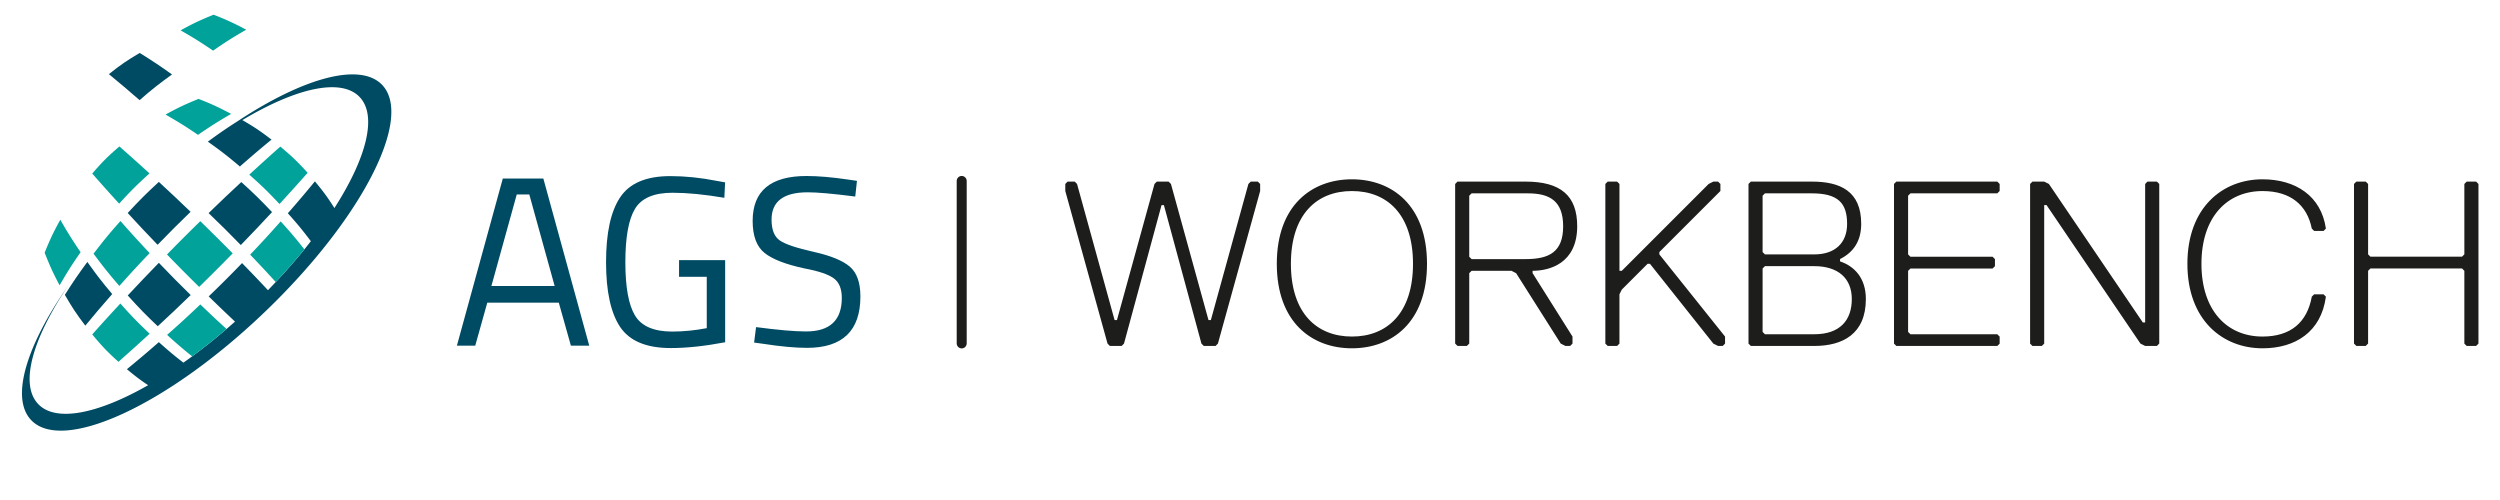 <svg xmlns="http://www.w3.org/2000/svg" xml:space="preserve" id="Layer_1" x="0" y="0" style="enable-background:new 0 0 500 100" version="1.1" viewBox="0 0 500 100"><style>.st0{fill:#004b64}.st1{fill:#00a29a}.st2{fill:#1d1d1b}</style><path d="m91.38 69.13 9.18-33.42h8.11l9.18 33.42h-3.67l-2.42-8.6h-14.3l-2.41 8.6h-3.67zm11.97-30.24L98.28 57.2h12.65l-5.07-18.31h-2.51zM135.81 55.36v-3.33h9.22v16.42c-4.06.77-7.68 1.16-10.87 1.16-4.86 0-8.23-1.4-10.12-4.2-1.88-2.8-2.83-7.12-2.83-12.97s.94-10.17 2.83-12.99c1.88-2.82 5.22-4.23 10.02-4.23 2.99 0 6.1.32 9.32.96l1.64.29-.15 3.09c-3.99-.68-7.45-1.01-10.38-1.01-3.7 0-6.2 1.07-7.49 3.21-1.29 2.14-1.93 5.7-1.93 10.67s.64 8.53 1.93 10.67c1.29 2.14 3.77 3.21 7.44 3.21 2.25 0 4.56-.23 6.91-.68V55.36h-5.54zM161.55 38.46c-4.83 0-7.24 1.82-7.24 5.46 0 2.03.55 3.42 1.66 4.18 1.11.76 3.36 1.51 6.76 2.27s5.8 1.74 7.22 2.95c1.42 1.21 2.13 3.2 2.13 5.96 0 6.86-3.56 10.29-10.68 10.29-2.35 0-5.3-.27-8.84-.82l-1.74-.24.39-3.09c4.38.58 7.71.87 10 .87 4.77 0 7.15-2.24 7.15-6.71 0-1.8-.52-3.1-1.57-3.89s-3-1.46-5.87-2c-3.77-.81-6.44-1.84-8.02-3.11-1.58-1.27-2.37-3.41-2.37-6.4 0-5.99 3.59-8.98 10.77-8.98 2.35 0 5.17.24 8.45.73l1.64.24-.34 3.14c-4.46-.58-7.63-.85-9.5-.85zM25.54 42.6c2.3 2.5 3.5 3.78 5.98 6.36 2.16-2.24 4.36-4.44 6.6-6.6-2.58-2.47-3.85-3.67-6.35-5.98-2.57 2.37-3.86 3.66-6.23 6.22M31.77 52.56c-2.57 2.65-3.82 3.97-6.22 6.53 2.28 2.53 3.52 3.81 6 6.16 2.59-2.4 3.92-3.66 6.59-6.24-2.56-2.51-3.88-3.85-6.37-6.45M34.4 14.89c-2.6-1.85-3.9-2.71-6.46-4.3-2.55 1.51-3.8 2.35-6.16 4.24 2.39 1.97 3.63 3.02 6.14 5.2 2.54-2.22 3.85-3.24 6.48-5.14M48.16 49.01c2.59-2.67 3.84-4 6.25-6.59-2.34-2.47-3.62-3.72-6.15-6.01-2.57 2.39-3.89 3.64-6.54 6.21 2.59 2.49 3.93 3.81 6.44 6.39" class="st0"/><path d="M47.76 24.09c-2.35 1.5-3.69 2.41-6.19 4.24 2.59 1.84 3.89 2.84 6.41 4.97 2.58-2.26 3.85-3.34 6.32-5.38-2.26-1.73-3.51-2.56-5.83-3.9 10.67-6.4 19.74-8.51 23.45-4.62 3.6 3.76 1.34 12.27-5.04 22.21-1.3-2.06-2.17-3.26-3.9-5.34a223.59 223.59 0 0 1-5.41 6.38c1.99 2.23 3.02 3.49 4.6 5.59-2.51 3.23-5.39 6.53-8.58 9.8-1.8-1.93-3.01-3.19-5.18-5.42-2.18 2.26-4.41 4.49-6.67 6.66 2.17 2.12 3.42 3.31 5.26 5.04-3.46 3.08-6.93 5.83-10.32 8.21-1.72-1.32-2.93-2.33-4.91-4.1-2.61 2.28-3.9 3.36-6.39 5.41 1.69 1.41 2.79 2.24 4.25 3.2-10.03 5.72-18.45 7.48-21.99 3.77-3.8-3.97-1.08-13.23 6.12-23.86C5.31 69 2 79.58 6.24 84.03c6.35 6.64 27.2-2.98 46.58-21.5 19.38-18.51 29.95-38.9 23.61-45.55-4.39-4.59-15.7-1.41-28.67 7.11" class="st0"/><path d="M17.06 65.13c2.04-2.47 3.12-3.74 5.38-6.32-2.13-2.53-3.12-3.82-4.97-6.42-1.94 2.64-2.84 3.97-4.5 6.58 1.47 2.54 2.28 3.78 4.09 6.16" class="st0"/><path d="M29.9 34.68c-2.47-2.25-3.68-3.33-6.02-5.39-2.32 1.99-3.44 3.11-5.43 5.42 2.05 2.34 3.13 3.55 5.38 6.02 2.29-2.51 3.55-3.77 6.07-6.05M18.71 50.74c1.93 2.6 2.96 3.89 5.16 6.45 2.32-2.6 3.53-3.92 6.06-6.57-2.43-2.59-3.6-3.88-5.84-6.41-2.3 2.58-3.37 3.9-5.38 6.53M24.07 60.7c-2.35 2.55-3.48 3.78-5.62 6.19 1.92 2.32 3.01 3.46 5.24 5.47 2.42-2.14 3.68-3.27 6.24-5.62-2.42-2.29-3.64-3.54-5.86-6.04M8.93 50.54c1.04 2.63 1.63 3.95 2.99 6.52 1.53-2.64 2.37-3.98 4.2-6.62-1.76-2.6-2.57-3.91-4.06-6.49-1.42 2.58-2.04 3.91-3.13 6.59M42.62 10.13c2.64-1.83 3.98-2.66 6.62-4.19-2.57-1.36-3.89-1.96-6.52-3-2.68 1.09-4.02 1.71-6.6 3.13 2.59 1.49 3.9 2.29 6.5 4.06M56.06 29.32a428.44 428.44 0 0 0-6.2 5.61c2.5 2.22 3.75 3.44 6.04 5.87 2.35-2.56 3.48-3.82 5.63-6.24-2.02-2.22-3.15-3.31-5.47-5.24M50.03 50.93c2.16 2.25 3.33 3.51 5.12 5.48 2.05-2.18 3.97-4.37 5.72-6.54-1.63-2.08-2.7-3.35-4.73-5.59-2.34 2.63-3.56 3.97-6.11 6.65M40.06 44.24c-2.25 2.19-4.47 4.41-6.66 6.66 2.52 2.59 3.85 3.94 6.43 6.48 2.26-2.21 4.5-4.44 6.71-6.71-2.55-2.57-3.89-3.9-6.48-6.43M33.42 66.98c2.03 1.84 3.26 2.89 5.01 4.29 2.27-1.67 4.58-3.5 6.88-5.47-1.84-1.67-3.09-2.85-5.25-4.91-2.67 2.54-4.01 3.76-6.64 6.09M46.23 22.78c-2.57-1.36-3.88-1.96-6.52-3-2.68 1.09-4.01 1.71-6.6 3.13 2.58 1.49 3.9 2.3 6.49 4.06 2.66-1.82 3.99-2.66 6.63-4.19" class="st1"/><path d="m243.58 68.72-.47.47h-2.35l-.47-.47-7.51-27.7h-.47l-7.51 27.7-.47.47h-2.35l-.47-.47-8.45-30.52v-1.41l.47-.47h1.41l.47.47 7.51 27.23h.47l7.51-27.23.47-.47h2.35l.47.47 7.51 27.23h.47l7.51-27.23.47-.47h1.41l.47.47v1.41l-8.45 30.52zM255.36 52.76c0-11.74 7.04-16.9 15.02-16.9 7.98 0 15.02 5.16 15.02 16.9s-7.04 16.9-15.02 16.9c-7.98 0-15.02-5.17-15.02-16.9zm2.82 0c0 9.86 5.16 14.55 12.21 14.55 7.04 0 12.21-4.69 12.21-14.55s-5.16-14.55-12.21-14.55c-7.05-.01-12.21 4.69-12.21 14.55zM302.3 54.16h-7.98l-.47.47v14.08l-.47.47h-1.88l-.47-.47V36.79l.47-.47h13.61c7.04 0 10.33 2.82 10.33 8.92 0 7.51-5.63 8.92-8.92 8.92v.47l7.98 12.68v1.41l-.47.47h-.94l-.94-.47-8.92-14.08-.93-.48zm3.29-15.49h-11.27l-.47.47v12.21l.47.47h10.8c4.7 0 7.51-1.41 7.51-6.57 0-5.17-2.82-6.58-7.04-6.58zM344.55 69.19h-.94l-.94-.47-12.68-15.96h-.47l-5.16 5.16-.47.94v9.86l-.47.47h-1.88l-.47-.47V36.79l.47-.47h1.88l.47.47v17.37h.47l17.37-17.37.94-.47h.94l.47.47v1.41l-12.21 12.21v.47l13.14 16.43v1.41l-.46.47zM362.85 69.19h-12.68l-.47-.47V36.79l.47-.47h12.21c5.63 0 9.86 1.88 9.86 8.45 0 3.29-1.41 5.63-4.23 7.04v.47c2.82.94 5.16 3.29 5.16 7.51.01 7.05-4.69 9.4-10.32 9.4zm-.47-30.52h-9.39l-.47.47v11.27l.47.47h9.86c4.22 0 6.57-2.35 6.57-6.1 0-4.23-1.88-6.11-7.04-6.11zm.47 14.56h-9.86l-.47.47v12.68l.47.47h9.86c5.16 0 7.51-2.82 7.51-7.04s-2.82-6.58-7.51-6.58zM399.46 69.19h-20.19l-.47-.47V36.79l.47-.47h20.19l.47.47v1.41l-.47.47h-17.37l-.47.47v11.74l.47.47h16.43l.47.47v1.41l-.47.47h-16.43l-.47.47v12.21l.47.47h17.37l.47.47v1.41l-.47.46zM431.38 69.19h-2.35l-.94-.47-18.78-27.7h-.47v27.7l-.47.47h-1.88l-.47-.47V36.79l.47-.47h2.35l.94.47 18.78 27.7h.47v-27.7l.47-.47h1.88l.47.47v31.92l-.47.48zM437.48 52.76c0-11.27 7.04-16.9 15.02-16.9 6.57 0 11.74 3.29 12.68 9.86l-.47.47h-1.88l-.47-.47c-.94-4.69-4.22-7.51-9.86-7.51-7.04 0-12.21 5.16-12.21 14.55s5.16 14.55 12.21 14.55c5.63 0 8.92-2.82 9.86-7.98l.47-.47h1.88l.47.47c-.94 7.04-6.1 10.33-12.68 10.33-7.98 0-15.02-5.64-15.02-16.9zM495.22 69.19h-1.88l-.47-.47V54.16l-.47-.47h-18.31l-.47.47v14.55l-.47.47h-1.88l-.47-.47V36.79l.47-.47h1.88l.47.47v14.08l.47.47h18.31l.47-.47V36.79l.47-.47h1.88l.47.47v31.92l-.47.48zM192.34 69.68c-.55 0-1-.45-1-1V36.19c0-.55.45-1 1-1s1 .45 1 1v32.48c0 .56-.45 1.01-1 1.01z" class="st2"/></svg>